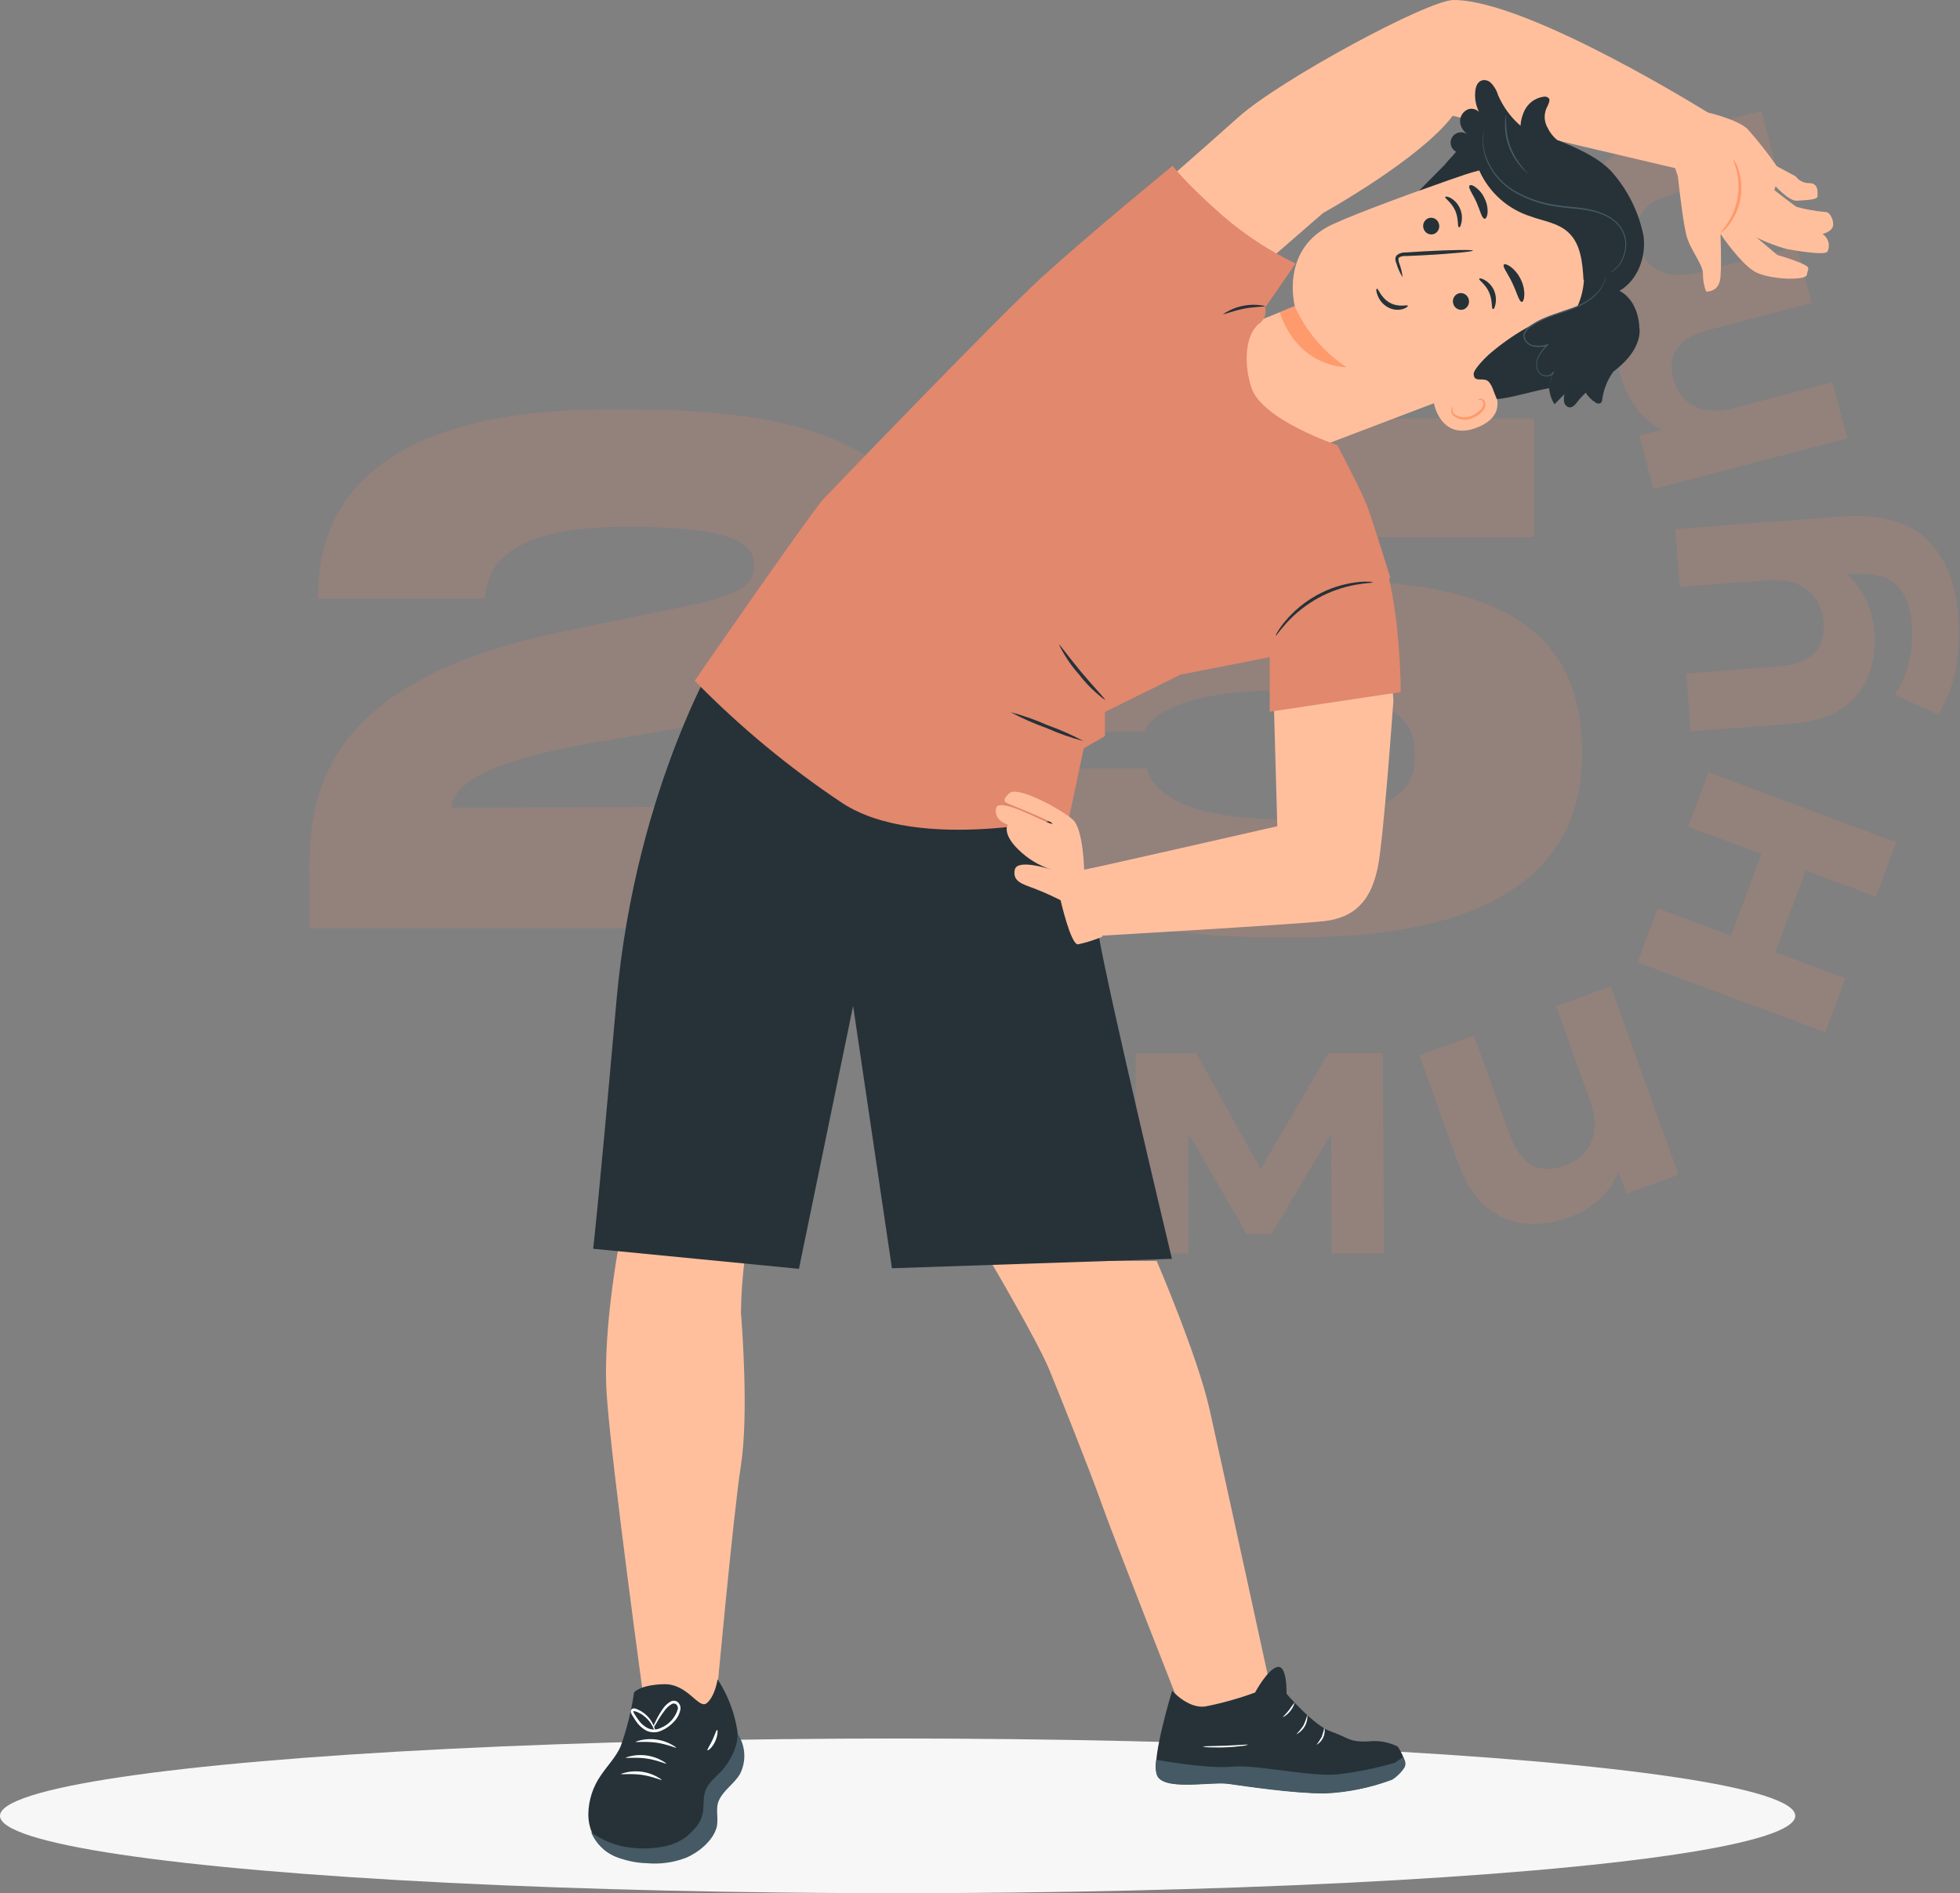<?xml version="1.0" encoding="UTF-8"?> <svg xmlns="http://www.w3.org/2000/svg" width="583" height="563" viewBox="0 0 583 563" fill="none"><rect x="0" y="0" width="583" height="563" fill="#808080" stroke="none"/><ellipse cx="267" cy="540" rx="267" ry="23" fill="#F7F7F7"></ellipse><g opacity="0.2"><path d="M92 276.056V258.939C92 236.524 96.075 202.694 166.4 188.024L201.868 180.682C222.461 176.816 224.297 172.764 224.297 168.049C224.297 162.14 219.61 156.64 186.172 156.64C148.054 156.64 144.792 170.497 144.18 178.033H94.65V176.406C94.65 159.087 101.987 121.794 180.469 121.794H188.62C259.967 121.794 274.439 144.411 274.439 168.459V168.863C274.439 191.688 265.677 206.156 215.938 214.311L174.349 221.236C138.478 227.757 134.395 235.912 134.395 240.188L277.089 239.706V276.056H92Z" fill="#E2886D"></path><path d="M376.974 278.704C300.738 278.704 290.953 244.873 290.953 230.002V228.562H341.095C341.707 230.801 344.969 243.642 381.662 243.642C416.518 243.642 420.802 233.45 420.802 225.093V223.869C420.802 215.52 416.518 205.327 381.662 205.327C345.178 205.327 340.894 216.124 340.484 217.564H294.215V124.435H456.299V159.706H340.894V186.813C343.774 184.568 357.814 172.748 394.895 172.748H396.76C456.897 172.748 470.555 195.984 470.555 223.696V224.92C470.555 249.581 455.882 278.719 386.572 278.719L376.974 278.704Z" fill="#E2886D"></path><path d="M396.044 372.74L395.979 337.088L378.202 367.01H370.893L353.447 337.038L353.519 372.797H337.902L337.794 313.234H355.845L374.954 347.626L395.158 313.162H411.33L411.661 372.726L396.044 372.74Z" fill="#E2886D"></path><path d="M479.11 293.315L499.27 349.359L483.747 354.944L481.385 348.38C480.182 351.552 478.236 354.391 475.711 356.658C473.108 359.016 470.06 360.831 466.747 361.998C459.379 364.657 452.764 364.657 446.903 361.998C441.042 359.34 436.607 353.836 433.597 345.487L422.199 313.815L438.457 307.97L448.991 337.245C452.246 346.271 457.658 349.423 465.228 346.703C469.188 345.263 471.893 342.864 473.342 339.505C474.792 336.145 474.617 331.954 472.817 326.93L462.844 299.217L479.11 293.315Z" fill="#E2886D"></path><path d="M487.097 286.205L493.095 270.125L514.882 278.244L523.933 253.965L502.138 245.853L508.172 229.665L564.002 250.459L557.976 266.641L537.095 258.874L528.052 283.153L548.932 290.92L542.942 307.001L487.097 286.205Z" fill="#E2886D"></path><path d="M498.329 157.336L547.809 153.593C558.701 152.772 567.007 154.92 572.729 160.035C578.451 165.151 581.708 172.972 582.5 183.501C582.938 188.85 582.635 194.235 581.6 199.502C580.759 204.126 579.017 208.541 576.473 212.495L563.585 206.585C565.558 203.697 566.972 200.464 567.754 197.055C568.649 193.44 568.965 189.705 568.69 185.991C568.258 180.233 566.616 176.137 563.765 173.704C560.913 171.271 556.764 170.251 551.315 170.645L549.328 170.796C551.72 172.858 553.653 175.399 555.002 178.253C556.428 181.262 557.275 184.512 557.501 187.834C558.091 195.636 556.332 201.988 552.223 206.887C548.114 211.787 541.607 214.572 532.703 215.244L502.88 217.505L501.576 200.279L528.858 198.213C538.506 197.489 543.026 193.115 542.416 185.091C542.099 180.965 540.503 177.754 537.628 175.461C534.753 173.167 530.672 172.207 525.387 172.581L499.654 174.525L498.329 157.336Z" fill="#E2886D"></path><path d="M473.482 53.017C476.621 47.657 482.439 43.864 490.935 41.638L523.934 33L528.311 49.707L497.883 57.667C493.309 58.862 490.145 60.7 488.393 63.181C486.641 65.662 486.221 68.654 487.133 72.157C488.161 76.082 490.244 78.856 493.383 80.478C496.522 82.1 500.588 82.256 505.58 80.946L534.511 73.374L538.881 90.087L508.453 98.049C499.391 100.424 495.81 105.252 497.71 112.531C498.718 116.37 500.79 119.11 503.924 120.752C507.059 122.393 511.139 122.548 516.165 121.219L545.088 113.647L549.466 130.361L491.821 145.441L487.645 129.483L494.29 127.741C491.282 126.225 488.669 124.029 486.658 121.327C484.491 118.424 482.925 115.118 482.05 111.603C480.996 107.804 480.831 103.814 481.568 99.942C482.285 96.295 483.996 92.916 486.514 90.181C482.88 88.597 479.685 86.154 477.204 83.062C474.564 79.777 472.668 75.958 471.646 71.87C469.726 64.662 470.338 58.378 473.482 53.017Z" fill="#E2886D"></path></g><path d="M294.569 374.992C294.569 374.992 308.295 398.277 311.977 407.006C314.31 412.572 324.509 438.122 327.69 447.214C330.871 456.307 352.427 511.052 352.427 511.052L379.307 508.287C379.307 508.287 363.369 435.027 359.773 419.072C356.178 403.117 344.06 374.992 344.06 374.992H294.569Z" fill="#FFBF9D"></path><path d="M185.233 364.17C184.905 365.536 179.097 394.214 180.462 414.698C181.828 435.183 191.733 507.215 191.733 507.215H212.892C212.892 507.215 218.077 450.55 220.394 435.701C222.71 420.852 220.74 394.56 220.394 390.463C220.461 384.983 220.848 379.511 221.552 374.075L185.233 364.17Z" fill="#FFBF9D"></path><path d="M215.398 191.169C215.398 191.169 189.14 232.657 183.349 297.791C177.558 362.926 176.435 371.362 176.435 371.362L237.645 377.326L253.756 299.14L265.303 377.153L348.589 374.352C348.589 374.352 329.902 296.27 326.756 277.878C323.61 259.485 314.656 236.287 314.656 236.287L313.601 225.362L260.308 221.576L215.398 191.169Z" fill="#263238"></path><path d="M414.07 529.168C407.652 531.569 400.897 532.952 394.052 533.265C384.631 533.265 370.543 531.139 365.357 530.413C360.171 529.687 345.547 532.712 344.06 527.63C342.573 522.547 348.658 502.789 348.658 502.789C348.658 502.789 353.291 508.113 358.425 507.491C363.494 506.498 368.477 505.105 373.326 503.325C373.326 503.325 377.094 496.238 380.016 495.719C382.937 495.201 382.678 503.688 382.678 503.688C382.678 503.688 390.75 513.161 395.884 514.924C401.019 516.687 401.33 518.191 407.121 517.846C410.091 517.523 413.092 518.064 415.764 519.401C415.764 519.401 418.823 523.913 417.613 525.728C416.623 527.056 415.427 528.217 414.07 529.168Z" fill="#263238"></path><path d="M417.751 525.624C416.815 527.092 415.563 528.333 414.087 529.255C407.669 531.656 400.914 533.038 394.069 533.351C384.648 533.351 370.56 531.225 365.374 530.499C360.188 529.773 345.564 532.798 344.094 527.699C343.667 526.278 343.619 524.77 343.956 523.325C343.956 523.325 359.272 526.108 366.428 525.382C373.585 524.656 389.488 528.425 397.665 527.681C403.487 527.025 409.241 525.868 414.865 524.224L417.423 522.496C417.907 523.654 418.391 524.449 417.751 525.624Z" fill="#455A64"></path><path d="M393.93 513.714C393.744 514.655 393.484 515.58 393.152 516.48C392.698 517.321 392.178 518.125 391.597 518.883C392.483 518.375 393.186 517.6 393.605 516.669C394.025 515.737 394.138 514.697 393.93 513.697V513.714Z" fill="white"></path><path d="M388.867 509.877C388.6 510.993 388.211 512.077 387.709 513.109C387.084 514.07 386.36 514.963 385.548 515.772C386.635 515.243 387.534 514.395 388.127 513.342C388.72 512.289 388.978 511.08 388.867 509.877Z" fill="white"></path><path d="M385.184 506.177C384.562 506.914 383.985 507.688 383.456 508.494C382.505 509.721 381.537 510.568 381.606 510.689C382.467 510.211 383.224 509.566 383.833 508.791C384.442 508.016 384.889 507.128 385.15 506.177H385.184Z" fill="white"></path><path d="M357.786 519.402C358.432 519.553 359.093 519.629 359.757 519.627C360.967 519.627 362.661 519.713 364.511 519.627C366.101 519.574 367.687 519.441 369.264 519.229C369.925 519.198 370.577 519.069 371.2 518.849C371.2 518.71 368.192 519.004 364.493 519.142C360.794 519.281 357.786 519.263 357.786 519.402Z" fill="white"></path><path d="M213.445 499.401C217.308 505.316 219.489 512.17 219.754 519.229C219.875 522.444 219.754 525.901 218.026 528.494C216.574 530.551 214.153 531.848 213.168 534.181C212.045 536.809 213.064 539.851 212.667 542.686C212.166 546.403 207.481 550.068 204.11 551.571C200.739 553.075 197.783 552.902 194.171 553.162C188.985 553.542 184.317 553.577 180.082 550.361C178.492 549.053 177.211 547.409 176.333 545.547C175.454 543.685 174.999 541.651 175 539.592C175.036 535.433 176.332 531.383 178.717 527.976C180.67 525.072 183.211 522.53 184.611 519.332C186.468 514.136 187.806 508.768 188.604 503.308C188.604 503.308 190.195 501.061 197.438 500.853C204.681 500.646 207.809 508.529 210.264 506.454C212.719 504.38 213.445 499.401 213.445 499.401Z" fill="#263238"></path><path d="M175.104 544.363C178.162 546.708 181.706 548.338 185.476 549.134C189.26 549.853 193.143 549.883 196.937 549.22C199.625 548.8 202.167 547.719 204.336 546.074C207.101 543.516 208.121 542.271 208.83 540.024C209.539 537.777 208.968 534.959 209.781 532.608C210.697 529.981 213.152 528.339 214.967 526.264C217.352 523.481 219.565 519.177 219.34 515.478C220.54 517.241 221.244 519.295 221.378 521.424C221.512 523.552 221.071 525.678 220.101 527.578C218.372 530.482 215.295 532.297 213.878 535.322C212.65 537.967 213.878 540.698 213.134 543.533C211.993 547.475 207.741 550.915 204.059 552.47C200.328 553.902 196.317 554.452 192.339 554.078C189.032 553.994 185.773 553.266 182.745 551.934C179.629 550.563 177.156 548.052 175.831 544.916" fill="#455A64"></path><path d="M196.816 529.272C196.678 529.514 194.189 528.27 190.852 527.803C187.516 527.336 184.768 527.803 184.716 527.526C186.722 526.812 188.871 526.597 190.979 526.898C193.087 527.199 195.09 528.008 196.816 529.255V529.272Z" fill="white"></path><path d="M198.2 524.432C198.079 524.674 195.59 523.412 192.236 522.945C188.883 522.478 186.151 522.945 186.1 522.686C188.105 521.97 190.255 521.754 192.363 522.055C194.472 522.356 196.475 523.166 198.2 524.414V524.432Z" fill="white"></path><path d="M201.154 519.695C201.033 519.937 198.527 518.693 195.19 518.226C191.854 517.759 189.106 518.226 189.054 517.949C191.06 517.235 193.209 517.02 195.317 517.321C197.425 517.622 199.428 518.431 201.154 519.678V519.695Z" fill="white"></path><path d="M194.169 513.991C194.296 513.43 194.5 512.889 194.774 512.383C195.411 510.954 196.181 509.588 197.074 508.304C197.686 507.345 198.523 506.55 199.511 505.987C199.837 505.815 200.206 505.74 200.573 505.771C200.941 505.802 201.292 505.937 201.585 506.16C201.875 506.407 202.101 506.719 202.245 507.071C202.39 507.422 202.448 507.804 202.415 508.183C202.178 509.62 201.502 510.948 200.479 511.986C199.452 513.118 198.197 514.019 196.797 514.63C196.08 514.976 195.294 515.156 194.498 515.156C193.702 515.156 192.916 514.976 192.199 514.63C190.94 513.945 189.875 512.952 189.105 511.743C188.724 511.19 188.396 510.654 188.067 510.119C187.873 509.827 187.727 509.506 187.635 509.168C187.584 508.93 187.627 508.682 187.756 508.476C187.818 508.367 187.906 508.274 188.011 508.205C188.116 508.136 188.236 508.092 188.361 508.079C188.711 508.031 189.067 508.091 189.381 508.252C189.646 508.353 189.906 508.469 190.159 508.597C190.637 508.825 191.089 509.103 191.507 509.427C192.795 510.39 193.804 511.679 194.429 513.161C194.704 513.695 194.841 514.289 194.826 514.89C194.826 514.89 194.602 514.319 194.1 513.351C193.397 512.013 192.384 510.863 191.144 509.998C190.738 509.722 190.31 509.479 189.865 509.272C189.443 509.042 188.978 508.901 188.5 508.857C188.379 508.857 188.378 508.857 188.396 509.081C188.476 509.322 188.593 509.55 188.742 509.756C189.07 510.274 189.416 510.81 189.779 511.311C190.489 512.391 191.457 513.276 192.596 513.887C193.197 514.178 193.856 514.329 194.524 514.329C195.191 514.329 195.85 514.178 196.451 513.887C197.696 513.404 198.812 512.639 199.712 511.653C200.612 510.666 201.271 509.484 201.637 508.2C201.67 507.949 201.641 507.693 201.554 507.456C201.467 507.218 201.323 507.005 201.136 506.834C200.956 506.695 200.739 506.611 200.512 506.592C200.284 506.574 200.057 506.622 199.857 506.73C198.976 507.23 198.22 507.921 197.644 508.753C196.713 509.979 195.875 511.273 195.137 512.625C194.55 513.507 194.239 514.025 194.169 513.991Z" fill="white"></path><path d="M213.306 514.458C213.548 514.458 213.548 516.083 212.701 517.915C211.854 519.747 210.592 520.663 210.437 520.491C210.281 520.318 211.128 519.125 211.889 517.517C212.649 515.91 213.047 514.423 213.306 514.458Z" fill="white"></path><path d="M432.359 0C424.77 0 380.673 23.803 368.399 34.815C360.05 42.334 328.831 69.629 328.831 69.629L349.575 86.466L371.874 88.419L373.17 81.038L393.534 63.354C393.534 63.354 422.385 47.347 432.117 34.434L498.22 49.992L508.781 33.95C508.781 33.95 454.658 0 432.359 0Z" fill="#FFBF9D"></path><path d="M499.082 52.447C499.082 52.447 500.396 64.737 501.52 69.578C502.643 74.418 506.55 78.342 506.55 81.505C506.523 83.278 506.84 85.039 507.484 86.691C507.484 86.691 511.39 87.071 511.753 82.404C512.116 77.737 511.753 69.56 511.753 69.56C511.753 69.56 518.097 79.05 522.575 81.108C527.052 83.165 537.285 83.528 537.475 81.661C537.666 79.794 538.962 79.655 535.608 78.203C533.355 77.277 531.045 76.492 528.694 75.852L522.557 70.666C525.363 72.053 528.291 73.176 531.304 74.02C534.295 74.573 543.042 76.077 543.612 74.763C544.02 73.863 544.094 72.847 543.822 71.897C543.549 70.947 542.948 70.125 542.125 69.578C542.125 69.578 545.289 68.817 545.289 66.777C545.289 64.737 543.975 62.853 542.869 63.043C540.038 62.782 537.233 62.285 534.485 61.557C533.914 61.367 527.778 56.526 527.778 56.526L528.141 55.403C528.141 55.403 532.238 59.88 534.485 59.69C536.732 59.5 540.621 59.5 540.621 58.393C540.621 57.287 541.002 54.469 538.201 54.469C537.405 54.482 536.618 54.303 535.905 53.948C535.192 53.593 534.575 53.072 534.105 52.429L528.521 49.439C525.853 45.612 522.967 41.941 519.878 38.445C516.887 35.472 507.777 33.415 507.777 33.415L498.011 49.266L499.082 52.447Z" fill="#FFBF9D"></path><path d="M515.593 47.347C516.331 48.27 516.856 49.344 517.131 50.493C518.005 53.236 518.206 56.148 517.719 58.985C517.232 61.822 516.07 64.5 514.331 66.794C513.678 67.78 512.824 68.617 511.824 69.249C511.721 69.145 512.654 68.194 513.812 66.414C515.323 64.115 516.352 61.533 516.837 58.825C517.279 56.112 517.173 53.338 516.526 50.666C515.956 48.609 515.454 47.399 515.593 47.347Z" fill="#FF9A6C"></path><path d="M386.497 135.144L454.916 109.094C472.202 103.164 483.058 88.194 476.645 71.064L475.971 69.525C472.652 62.044 466.64 56.087 459.129 52.836C451.619 49.585 443.16 49.279 435.434 51.98C420.534 57.166 404.129 63.164 396.454 66.673C380.55 73.968 385.149 91.047 385.149 91.047C385.149 91.047 375.313 95.057 370.542 96.924L366.41 109.595L386.497 135.144Z" fill="#FFBF9D"></path><path d="M385.149 91.116C388.448 98.487 393.786 104.761 400.534 109.198C400.534 109.198 386.307 109.526 380.672 92.931L385.149 91.116Z" fill="#FF9A6C"></path><path d="M424.821 64.91C424.224 65.166 423.75 65.646 423.501 66.247C423.252 66.847 423.248 67.522 423.49 68.125C423.598 68.426 423.765 68.701 423.98 68.936C424.196 69.171 424.456 69.361 424.746 69.495C425.035 69.628 425.348 69.703 425.667 69.714C425.986 69.725 426.304 69.673 426.602 69.56C427.2 69.304 427.674 68.825 427.923 68.224C428.171 67.623 428.175 66.948 427.933 66.345C427.827 66.043 427.662 65.766 427.447 65.53C427.232 65.293 426.971 65.103 426.681 64.969C426.391 64.835 426.077 64.761 425.757 64.751C425.438 64.741 425.12 64.795 424.821 64.91Z" fill="#263238"></path><path d="M429.885 58.583C429.712 58.998 431.752 60.156 432.841 62.611C433.93 65.066 433.481 67.417 433.913 67.555C434.345 67.693 434.501 67.088 434.726 66.051C434.995 64.663 434.826 63.225 434.242 61.937C433.679 60.657 432.722 59.591 431.51 58.895C430.611 58.393 429.954 58.376 429.885 58.583Z" fill="#263238"></path><path d="M433.672 87.313C433.074 87.569 432.6 88.049 432.351 88.649C432.103 89.25 432.099 89.925 432.341 90.528C432.447 90.83 432.612 91.107 432.827 91.344C433.042 91.581 433.302 91.773 433.592 91.908C433.881 92.043 434.195 92.12 434.515 92.132C434.834 92.144 435.153 92.093 435.453 91.98C436.049 91.718 436.52 91.234 436.768 90.632C437.016 90.029 437.022 89.354 436.784 88.748C436.676 88.448 436.509 88.172 436.294 87.937C436.078 87.702 435.818 87.512 435.529 87.378C435.239 87.245 434.926 87.17 434.607 87.159C434.288 87.148 433.97 87.2 433.672 87.313Z" fill="#263238"></path><path d="M439.982 82.905C439.809 83.32 441.866 84.478 442.938 86.95C444.01 89.422 443.595 91.738 444.01 91.877C444.425 92.015 444.615 91.427 444.839 90.39C445.102 89.001 444.933 87.566 444.355 86.276C443.78 85.018 442.825 83.972 441.624 83.285C440.708 82.732 440.051 82.715 439.982 82.905Z" fill="#263238"></path><path d="M417.216 82.456C417.038 80.984 416.684 79.538 416.162 78.151C415.954 77.494 415.816 76.855 416.162 76.561C416.78 76.209 417.495 76.063 418.201 76.146L423.802 75.887C431.737 75.454 438.15 74.832 438.133 74.521C438.115 74.21 431.667 74.296 423.716 74.728L418.132 75.074C417.198 75.018 416.273 75.294 415.522 75.852C415.341 76.04 415.205 76.267 415.124 76.516C415.043 76.764 415.02 77.028 415.055 77.287C415.122 77.673 415.232 78.049 415.384 78.41C415.807 79.836 416.424 81.197 417.216 82.456Z" fill="#263238"></path><path d="M447.311 78.704C446.844 79.309 448.556 81.401 449.904 84.288C451.252 87.175 451.874 89.768 452.652 89.785C453.015 89.785 453.361 89.024 453.413 87.78C453.447 86.156 453.085 84.548 452.358 83.095C451.664 81.626 450.633 80.341 449.351 79.344C448.348 78.618 447.553 78.428 447.311 78.704Z" fill="#263238"></path><path d="M437.06 55.264C436.715 56.025 438.149 57.788 439.204 60.191C440.258 62.593 440.725 64.823 441.52 65.048C441.901 65.135 442.315 64.564 442.471 63.441C442.579 61.939 442.287 60.436 441.624 59.084C441.02 57.7 440.053 56.505 438.824 55.627C437.925 54.953 437.233 54.918 437.06 55.264Z" fill="#263238"></path><path d="M442.505 113.035C442.747 113.243 450.612 122.577 439.531 127.072C428.451 131.566 426.221 119.518 426.532 119.362C426.843 119.206 442.505 113.035 442.505 113.035Z" fill="#FFBF9D"></path><path d="M432.118 121.039C432.118 121.039 432.118 121.298 432.031 121.678C432.019 122.216 432.217 122.737 432.584 123.13C433.331 123.658 434.204 123.98 435.115 124.062C436.025 124.144 436.942 123.983 437.77 123.597C438.741 123.228 439.611 122.636 440.311 121.869C440.616 121.627 440.857 121.316 441.014 120.96C441.17 120.605 441.238 120.216 441.21 119.829C441.182 119.582 441.068 119.353 440.888 119.182C440.708 119.012 440.473 118.91 440.225 118.895C439.845 118.895 439.655 119.034 439.62 118.982C439.585 118.93 439.706 118.671 440.19 118.567C440.493 118.523 440.802 118.578 441.072 118.722C441.421 118.937 441.674 119.277 441.781 119.673C441.876 120.165 441.843 120.672 441.686 121.148C441.529 121.623 441.252 122.05 440.882 122.387C440.113 123.251 439.146 123.916 438.064 124.323C437.099 124.777 436.021 124.935 434.966 124.778C433.911 124.622 432.926 124.156 432.135 123.442C431.929 123.179 431.785 122.873 431.713 122.547C431.642 122.221 431.644 121.882 431.72 121.557C431.858 121.177 432.083 121.021 432.118 121.039Z" fill="#FF9A6C"></path><path d="M418.755 90.909C418.634 90.528 416.076 91.514 413.397 90.027C410.717 88.54 409.939 85.723 409.594 85.844C409.248 85.965 409.334 86.639 409.749 87.797C410.308 89.308 411.386 90.571 412.791 91.358C414.136 92.117 415.724 92.322 417.217 91.929C418.323 91.618 418.842 91.082 418.755 90.909Z" fill="#263238"></path><path d="M441.21 23.82C441.936 23.758 442.659 23.974 443.232 24.425C444.353 25.482 445.17 26.819 445.6 28.297C447.108 31.794 449.389 34.903 452.273 37.39C452.357 36.077 452.655 34.787 453.155 33.57C453.633 32.287 454.452 31.16 455.525 30.31C456.597 29.46 457.882 28.919 459.239 28.747C459.493 28.709 459.752 28.729 459.997 28.803C460.242 28.878 460.467 29.006 460.657 29.179C461.175 29.801 460.657 30.717 460.363 31.461C459.773 32.461 459.462 33.601 459.462 34.762C459.462 35.924 459.773 37.064 460.363 38.064C461.06 39.507 462.077 40.772 463.336 41.763H463.544L465.946 42.766C471.772 45.238 476.094 47.658 479.084 50.735C484.05 56.209 487.432 62.932 488.868 70.182C489.681 76.422 487.14 83.337 481.729 86.483C485.687 88.557 487.589 93.397 487.623 97.788H487.71C487.917 102.698 484.391 106.967 480.536 110.027L479.897 110.511C478.164 112.896 477.036 115.666 476.612 118.584C476.612 119.102 476.439 119.69 475.973 119.932C475.731 120.012 475.473 120.031 475.222 119.985C474.971 119.94 474.736 119.833 474.538 119.673C473.382 118.938 472.407 117.951 471.686 116.786C470.798 117.595 469.983 118.48 469.248 119.431C468.626 120.26 467.883 121.159 466.845 121.159C466.455 121.088 466.096 120.902 465.812 120.625C465.529 120.348 465.335 119.992 465.255 119.604C465.119 118.817 465.149 118.01 465.341 117.235L462.368 120.226C461.472 118.776 460.927 117.136 460.778 115.438C456.318 116.198 448.47 118.601 445.22 118.67C443.976 115.749 443.993 114.919 442.904 113.623C441.486 111.894 438.392 114.089 438.34 111.202C438.34 109.733 442.316 105.809 443.526 104.858C451.001 98.522 459.749 93.865 469.179 91.202C470.341 88.642 471.01 85.886 471.15 83.078L471.011 83.285C470.735 78.099 470.199 72.36 466.309 68.937C463.302 66.275 459.049 65.722 455.281 64.357C451.906 63.285 448.797 61.508 446.16 59.145C443.522 56.782 441.417 53.886 439.982 50.648C434.797 52.014 426.758 55.091 422.108 56.699L429.645 49.093C430.043 48.557 430.475 48.09 430.907 47.606L431.045 47.468C431.777 46.726 432.469 45.947 433.12 45.134C432.462 44.785 431.954 44.21 431.688 43.514C431.422 42.819 431.418 42.051 431.675 41.352C431.933 40.654 432.435 40.072 433.088 39.716C433.741 39.359 434.502 39.251 435.229 39.412C435.911 39.585 436.563 39.859 437.165 40.225C436.398 39.887 435.732 39.356 435.232 38.683C434.732 38.01 434.415 37.219 434.313 36.387C434.237 35.553 434.438 34.716 434.885 34.007C435.332 33.298 435.999 32.756 436.785 32.463C437.334 32.307 437.915 32.3 438.468 32.443C439.021 32.586 439.526 32.873 439.931 33.276C438.954 31.326 438.575 29.131 438.842 26.966C438.997 25.583 439.602 24.028 441.21 23.82Z" fill="#263238"></path><path d="M477.701 82.214C477.473 82.974 477.196 83.719 476.871 84.444C475.842 86.356 474.335 87.97 472.498 89.128C471.26 89.96 469.939 90.66 468.557 91.22C467.07 91.842 465.428 92.361 463.682 92.948C461.854 93.514 460.064 94.195 458.323 94.988C457.407 95.425 456.523 95.928 455.678 96.492C454.745 97.044 453.966 97.823 453.414 98.757C453.215 99.167 453.127 99.621 453.157 100.076C453.187 100.531 453.336 100.969 453.587 101.35C454.061 102.087 454.766 102.646 455.592 102.94C457.16 103.317 458.799 103.275 460.346 102.819L460.155 102.49C459.136 103.475 458.268 104.605 457.58 105.844C456.942 107.025 456.788 108.406 457.148 109.699C457.318 110.298 457.653 110.837 458.116 111.255C458.551 111.613 459.077 111.843 459.636 111.919C460.195 111.995 460.763 111.915 461.279 111.687C461.735 111.473 462.102 111.106 462.316 110.65L462.091 110.546C461.39 111.964 460.99 113.512 460.916 115.092C460.887 115.507 460.887 115.922 460.916 116.337C460.906 116.481 460.906 116.625 460.916 116.769C460.934 116.625 460.934 116.48 460.916 116.337C460.916 116.06 460.916 115.645 460.916 115.092C461.053 113.543 461.487 112.034 462.195 110.65L461.97 110.546C461.741 110.95 461.391 111.272 460.969 111.467C460.548 111.662 460.076 111.721 459.62 111.635C459.095 111.575 458.601 111.358 458.202 111.013C457.791 110.627 457.492 110.137 457.338 109.595C457.018 108.391 457.172 107.11 457.77 106.017C458.466 104.814 459.327 103.714 460.328 102.75L460.743 102.318L460.138 102.439C458.665 102.876 457.103 102.918 455.609 102.56C454.896 102.285 454.29 101.788 453.88 101.142C453.665 100.818 453.539 100.443 453.514 100.054C453.49 99.666 453.569 99.278 453.742 98.93C454.253 98.062 454.979 97.341 455.851 96.838C456.678 96.28 457.545 95.783 458.444 95.351C460.169 94.558 461.942 93.871 463.751 93.294C465.48 92.724 467.208 92.171 468.643 91.566C470.039 90.984 471.371 90.26 472.619 89.405C474.471 88.199 475.968 86.523 476.958 84.547C477.335 83.817 477.587 83.028 477.701 82.214Z" fill="#455A64"></path><path d="M441.469 38.514V38.687C441.433 38.868 441.386 39.047 441.33 39.222C441.259 39.507 441.207 39.795 441.175 40.087C441.175 40.432 441.071 40.83 441.054 41.279C440.963 43.856 441.509 46.415 442.644 48.73C444.32 52.175 446.963 55.058 450.25 57.027C454.268 59.392 458.727 60.909 463.353 61.487C465.808 61.867 468.211 62.006 470.492 62.3C472.695 62.532 474.854 63.073 476.906 63.907C478.748 64.647 480.376 65.835 481.642 67.365C482.192 68.077 482.63 68.87 482.938 69.715C483.197 70.506 483.359 71.324 483.422 72.153C483.508 73.584 483.284 75.017 482.766 76.353C482.376 77.367 481.828 78.313 481.141 79.154C480.517 79.844 479.815 80.459 479.049 80.986H479.205L479.671 80.71C480.255 80.32 480.789 79.862 481.262 79.344C482.954 77.368 483.826 74.82 483.699 72.222C483.658 71.364 483.501 70.514 483.232 69.698C482.919 68.819 482.476 67.992 481.919 67.243C480.631 65.64 478.96 64.386 477.061 63.596C474.981 62.715 472.787 62.133 470.544 61.867C468.245 61.556 465.842 61.418 463.422 61.038C458.847 60.47 454.432 58.989 450.44 56.682C447.205 54.755 444.589 51.941 442.903 48.574C441.745 46.306 441.152 43.792 441.175 41.245C441.227 39.499 441.624 38.531 441.469 38.514Z" fill="#455A64"></path><path d="M447.986 34.14C447.904 34.38 447.851 34.63 447.83 34.883C447.721 35.57 447.663 36.263 447.657 36.958C447.632 37.993 447.701 39.029 447.865 40.052C448.07 41.302 448.394 42.529 448.833 43.717C449.298 44.921 449.877 46.079 450.562 47.174C451.11 48.047 451.729 48.873 452.411 49.646C452.875 50.167 453.371 50.658 453.898 51.115C454.084 51.292 454.293 51.444 454.52 51.565C454.52 51.565 453.742 50.804 452.636 49.456C451.995 48.673 451.417 47.841 450.907 46.967C450.28 45.895 449.742 44.773 449.3 43.613C448.88 42.443 448.556 41.24 448.332 40.017C448.152 39.019 448.054 38.007 448.038 36.992C447.899 35.229 448.072 34.14 447.986 34.14Z" fill="#455A64"></path><path d="M310.059 82.3C324.32 69.318 348.797 49.283 348.797 49.283C348.797 49.283 352.03 53.899 363.836 64.27C370.36 69.892 377.596 74.629 385.358 78.359L376.317 91.479C376.553 92.386 376.496 93.344 376.154 94.216C375.813 95.089 375.204 95.831 374.416 96.337C370.25 99.794 369.956 108.437 372.255 115.351C375.436 124.893 397.769 132.378 397.769 132.378C397.769 132.378 405.22 146.363 406.966 151.29C408.712 156.216 413.552 171.791 413.552 171.791L377.665 195.439L351.131 200.625L328.659 211.723V218.896L322.367 222.544L318.01 243.011C318.01 243.011 273.481 253.728 250.611 238.862C234.725 228.285 219.986 216.078 206.635 202.44C206.635 202.44 238.234 156.666 244.665 148.679C244.665 148.662 296.593 94.539 310.059 82.3Z" fill="#E2886D"></path><path d="M363.836 93.415C365.65 92.186 367.695 91.34 369.846 90.927C371.998 90.513 374.211 90.543 376.351 91.012C376.351 91.272 373.447 91.133 370.007 91.807C366.567 92.481 363.836 93.657 363.836 93.415Z" fill="#263238"></path><path d="M315.002 191.705C315.227 191.567 317.958 195.508 321.761 200.037C325.564 204.566 328.935 207.971 328.675 208.161C325.77 206.016 323.181 203.473 320.983 200.607C318.589 197.929 316.577 194.934 315.002 191.705Z" fill="#263238"></path><path d="M300.568 211.774C304.342 212.775 308.03 214.075 311.597 215.664C315.272 216.964 318.844 218.542 322.28 220.383C318.507 219.38 314.819 218.079 311.251 216.494C307.578 215.189 304.007 213.611 300.568 211.774Z" fill="#263238"></path><path d="M322.471 258.621C323.335 258.621 379.93 245.708 379.93 245.708L378.859 207.349L377.735 191.481L413.483 177.652C413.483 177.652 412.446 174.056 413.483 195.111L414.468 208.317C414.468 208.317 411.53 250.029 409.784 258.137C408.038 266.244 404.304 272.726 393.932 273.919C384.736 274.973 322.471 278.552 322.471 278.552V258.621Z" fill="#FFBF9D"></path><path d="M322.47 258.621C322.47 258.621 322.228 246.624 319.168 243.806C316.109 240.989 302.66 233.435 300.153 235.941C297.647 238.448 298.77 238.517 301.882 239.796C304.994 241.075 314.466 244.982 312.876 244.982C311.286 244.982 297.042 236.702 296.281 240.366C295.521 244.031 299.738 245.224 299.738 245.224C299.738 245.224 298.01 247.817 302.781 252.519C305.595 255.336 309.045 257.435 312.841 258.638C312.841 258.638 302.556 255.181 301.847 258.638C301.139 262.095 303.956 262.856 307.725 264.256C310.366 265.271 312.951 266.425 315.469 267.713C315.469 267.713 318.511 281.006 320.655 280.834C323.153 280.297 325.595 279.527 327.95 278.535L322.47 258.621Z" fill="#FFBF9D"></path><path d="M377.666 191.481V211.654L416.629 205.811C416.629 205.811 416.768 182.336 411.443 165.568L377.666 191.481Z" fill="#E2886D"></path><path d="M408.399 173.174C408.399 173.33 406.463 173.347 403.421 173.866C395.436 175.263 388.141 179.27 382.677 185.257C380.603 187.539 379.548 189.181 379.41 189.095C379.548 188.654 379.758 188.239 380.032 187.868C380.667 186.801 381.39 185.789 382.193 184.843C387.513 178.431 395.057 174.264 403.317 173.174C404.549 173.011 405.791 172.941 407.034 172.967C407.497 172.967 407.957 173.037 408.399 173.174Z" fill="#263238"></path></svg> 